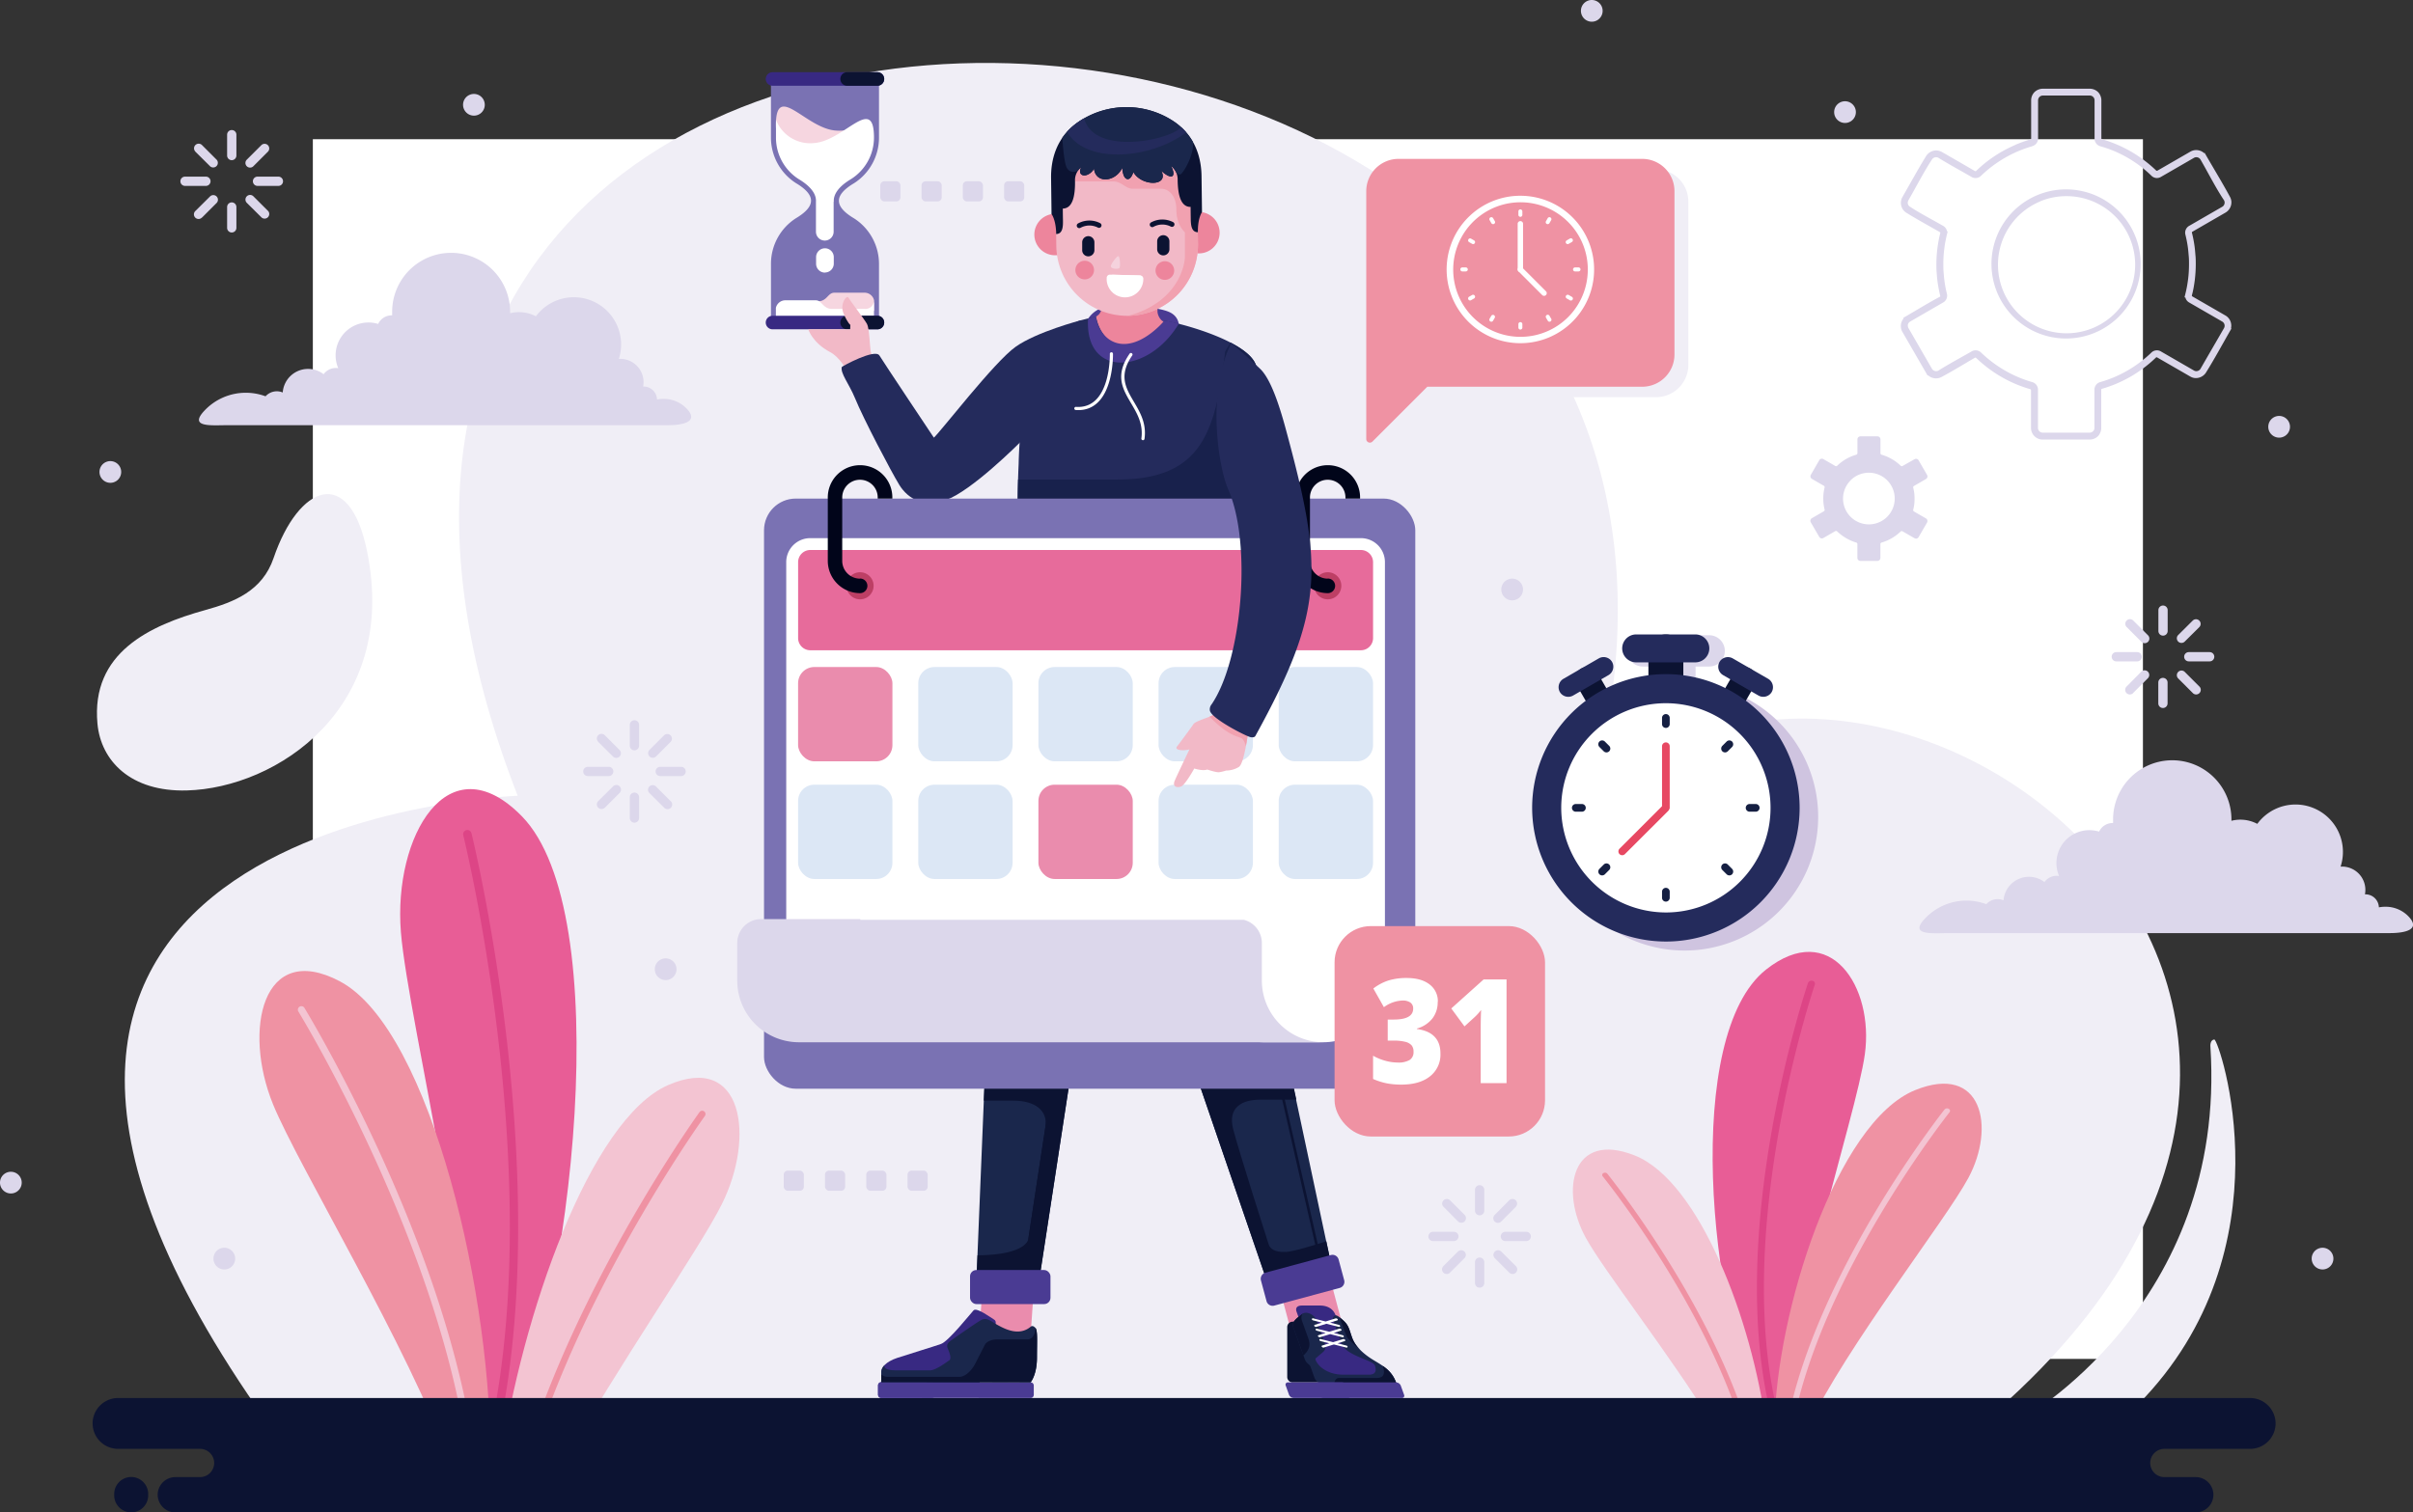 <svg xmlns="http://www.w3.org/2000/svg" viewBox="0 0 988.89 620"><rect x="0" y="0" width="988.89" height="620" fill="#333333" stroke="none"/><defs><style>.cls-1,.cls-13{fill:#fff;}.cls-2{fill:#fae5ee;}.cls-10,.cls-11,.cls-12,.cls-13,.cls-14,.cls-15,.cls-16,.cls-17,.cls-18,.cls-19,.cls-2,.cls-20,.cls-21,.cls-22,.cls-23,.cls-24,.cls-27,.cls-3,.cls-30,.cls-31,.cls-32,.cls-33,.cls-4,.cls-5,.cls-6,.cls-7,.cls-8{fill-rule:evenodd;}.cls-3{fill:#f0eef6;}.cls-4{fill:#e85d96;}.cls-5{fill:#dd4586;}.cls-34,.cls-6{fill:#ef92a3;}.cls-7{fill:#f3c4d2;}.cls-8{fill:#0c1332;}.cls-10,.cls-9{fill:#dcd7eb;}.cls-11{fill:#cfc4e0;}.cls-12{fill:#242b5c;}.cls-14{fill:#151f42;}.cls-15{fill:#e74862;}.cls-16,.cls-26{fill:#7a72b3;}.cls-17{fill:#f6d6e0;}.cls-18{fill:#382982;}.cls-19,.cls-25{fill:#4a3b93;}.cls-20{fill:#f2b9c7;}.cls-21{fill:#ed859c;}.cls-22{fill:#18214c;}.cls-23,.cls-28{fill:#ea8cad;}.cls-24{fill:#1a274c;}.cls-27{fill:#e76b9b;}.cls-29{fill:#dce7f5;}.cls-30{fill:#bd3f65;}.cls-31{fill:#01051a;}.cls-32{fill:#f1a1b0;}.cls-33{fill:#f5d2dd;}</style></defs><title>10</title><g id="BACKGROUND"><rect class="cls-1" x="128.21" y="57.07" width="750" height="500"/></g><g id="OBJECTS"><path class="cls-2" d="M419.83,514.22s-2.39.41-2.56,2.21-.22,2.34-.34,3.59,2.57,2.68,6.55,3.06,12.15.61,19.55-4.27S471.36,486,480.61,470c0,0,1.24-3.5-1-5.64a20.24,20.24,0,0,0-3.76-3.12,4.42,4.42,0,0,0-2.31-.1s1.78,1.12-.63,5-11.24,20.35-16.78,30.53-15.39,18.53-24.79,19.6-11.66.11-11.66.11A4,4,0,0,1,419.83,514.22Z" transform="translate(-60.29 -68.59)"/><path class="cls-3" d="M863.23,659.7C1093.71,477.23,824.53,279,710.77,400.58,825.46,8.45,110.35-21.49,272.45,394.82c0,0-274.43,9.21-106.73,251.06L863.23,659.7ZM210.73,294.63c13.09,64.45-37.33,97.05-73.89,98-23,.62-35.19-12.12-36.61-27.36-2.71-29.12,21.44-40.3,44.25-46.61,11.75-3.25,23.34-7.79,27.94-21.32,10.17-29.85,31-38.6,38.31-2.73ZM888,650.92s85.12-46.79,78.15-153.32c0,0-.25-2.74,1.62-2.86s31.48,85.87-31.24,149.58Z" transform="translate(-60.29 -68.59)"/><path class="cls-4" d="M274.1,403.15c-30.2-30.75-52.66,8.31-49.52,47.51,3,37.16,35,164.69,29.07,218.34h12.27C295.92,600.21,312.75,442.5,274.1,403.15Z" transform="translate(-60.29 -68.59)"/><path class="cls-5" d="M261.41,669c29.2-108.43-7.77-258.32-7.9-258.83a1.73,1.73,0,0,0-2.09-1.28,1.75,1.75,0,0,0-1.28,2.1c.13.5,37.15,150.57,7.72,258Z" transform="translate(-60.29 -68.59)"/><path class="cls-6" d="M199.61,470.9c-31.82-16.86-39.85,19.92-27.44,50.36C182.45,546.48,227.86,621.08,245,669h16.17C262.58,602.77,237.16,490.8,199.61,470.9Z" transform="translate(-60.29 -68.59)"/><path class="cls-7" d="M255.3,669C244.78,579.42,185.2,482.05,185,481.69a1.45,1.45,0,0,0-2.47,1.51c.21.35,59.4,97.09,69.92,185.8Z" transform="translate(-60.29 -68.59)"/><path class="cls-7" d="M334.09,513.42c30.84-13.47,35.73,21.37,22,48.86-9.27,18.59-42.68,66.22-65.18,106.72H265.26C274,607.72,302.21,527.34,334.09,513.42Z" transform="translate(-60.29 -68.59)"/><path class="cls-6" d="M274.43,669c21.9-74.24,72.32-144.21,72.53-144.5a1.35,1.35,0,0,1,2.2,1.58c-.2.28-50.09,69.52-71.94,142.92Z" transform="translate(-60.29 -68.59)"/><path class="cls-4" d="M784,466.1c26.4-20.92,44.3,7.07,40.55,34.57-3.56,26.07-34.24,115-30.72,152.89l-10.37-.29C760.05,604.18,750.25,492.88,784,466.1Z" transform="translate(-60.29 -68.59)"/><path class="cls-5" d="M787.31,653.38c-21.65-77,13.82-181.5,13.94-181.86a1.53,1.53,0,0,1,1.81-.85,1.21,1.21,0,0,1,1,1.5c-.12.36-35.64,105-13.76,181.29Z" transform="translate(-60.29 -68.59)"/><path class="cls-6" d="M845.13,515.49c27.38-11.11,33.14,15,21.79,36.06-9.4,17.49-49.9,68.9-65.76,102.21l-13.68-.38C788.18,606.77,812.81,528.61,845.13,515.49Z" transform="translate(-60.29 -68.59)"/><path class="cls-7" d="M792.48,653.52c11.41-62.76,64.52-129.85,64.71-130.09a1.37,1.37,0,0,1,1.7-.3.92.92,0,0,1,.36,1.41c-.19.24-53,66.9-64.34,129.05Z" transform="translate(-60.29 -68.59)"/><path class="cls-7" d="M730.22,542.26c-25.7-10.2-30.82,14.19-20,33.84,7.31,13.3,34.23,47.57,52.12,76.59l21.71.6C778.35,610,756.78,552.79,730.22,542.26Z" transform="translate(-60.29 -68.59)"/><path class="cls-6" d="M776.3,653.07C759.87,600.34,719.19,550,719,549.75a1.29,1.29,0,0,0-1.59-.26.86.86,0,0,0-.31,1.32c.16.2,40.41,50.06,56.82,102.2Z" transform="translate(-60.29 -68.59)"/><path class="cls-8" d="M108.66,641.7H982.44a10.46,10.46,0,0,1,10.43,10.42h0a10.45,10.45,0,0,1-10.43,10.42H947.28a5.81,5.81,0,0,0-5.79,5.79h0a5.81,5.81,0,0,0,5.79,5.79h12.87a7.26,7.26,0,0,1,7.23,7.24h0a7.25,7.25,0,0,1-7.23,7.23h-828a7.26,7.26,0,0,1-7.24-7.23h0a7.26,7.26,0,0,1,7.24-7.24h10.13a5.81,5.81,0,0,0,5.79-5.79h0a5.81,5.81,0,0,0-5.79-5.79H108.66a10.45,10.45,0,0,1-10.42-10.42h0a10.45,10.45,0,0,1,10.42-10.42Zm5.43,46.89a7,7,0,0,0,6.94-6.94v-.58a7,7,0,0,0-6.94-7h0a7,7,0,0,0-7,7v.58a7,7,0,0,0,7,6.94Z" transform="translate(-60.29 -68.59)"/><rect class="cls-9" x="678.84" y="260.4" width="16.04" height="28.37" rx="8.02"/><path class="cls-10" d="M733.55,329h27.19a6.44,6.44,0,0,1,6.42,6.42h0a6.43,6.43,0,0,1-6.42,6.41H733.55a6.42,6.42,0,0,1-6.41-6.41h0A6.43,6.43,0,0,1,733.55,329Z" transform="translate(-60.29 -68.59)"/><path class="cls-11" d="M750.59,458.26a54.81,54.81,0,1,0-54.8-54.81A54.91,54.91,0,0,0,750.59,458.26Z" transform="translate(-60.29 -68.59)"/><path class="cls-8" d="M777.65,342.68h0a5,5,0,0,1,1.81,6.76l-3.8,6.59a5,5,0,0,1-6.76,1.81h0a5,5,0,0,1-1.81-6.76l3.8-6.59A5,5,0,0,1,777.65,342.68Z" transform="translate(-60.29 -68.59)"/><path class="cls-12" d="M770.39,338.49l14.53,8.38a4,4,0,0,1,1.45,5.41h0a4,4,0,0,1-5.41,1.45l-14.53-8.39a4,4,0,0,1-1.45-5.41h0A4,4,0,0,1,770.39,338.49Z" transform="translate(-60.29 -68.59)"/><path class="cls-8" d="M708.24,342.68h0a5,5,0,0,0-1.81,6.76l3.8,6.59a5,5,0,0,0,6.76,1.81h0a5,5,0,0,0,1.81-6.76l-3.8-6.59A5,5,0,0,0,708.24,342.68Z" transform="translate(-60.29 -68.59)"/><path class="cls-12" d="M715.5,338.49,701,346.87a4,4,0,0,0-1.45,5.41h0a4,4,0,0,0,5.41,1.45l14.53-8.39a4,4,0,0,0,1.45-5.41h0A4,4,0,0,0,715.5,338.49Z" transform="translate(-60.29 -68.59)"/><path class="cls-8" d="M743,328.67h0a7.17,7.17,0,0,1,7.15,7.15v11A7.17,7.17,0,0,1,743,354h0a7.18,7.18,0,0,1-7.16-7.15v-11A7.18,7.18,0,0,1,743,328.67Z" transform="translate(-60.29 -68.59)"/><path class="cls-12" d="M743,454.57a54.81,54.81,0,1,0-54.81-54.81A54.91,54.91,0,0,0,743,454.57Z" transform="translate(-60.29 -68.59)"/><path class="cls-13" d="M743,442.65a42.89,42.89,0,1,0-42.89-42.89A43,43,0,0,0,743,442.65Z" transform="translate(-60.29 -68.59)"/><path class="cls-12" d="M730.82,328.67h24.25a5.74,5.74,0,0,1,5.73,5.72h0a5.75,5.75,0,0,1-5.73,5.73H730.82a5.75,5.75,0,0,1-5.73-5.73h0A5.74,5.74,0,0,1,730.82,328.67Z" transform="translate(-60.29 -68.59)"/><path class="cls-14" d="M743,361.32h0a1.58,1.58,0,0,1,1.57,1.58v2.5A1.57,1.57,0,0,1,743,367h0a1.57,1.57,0,0,1-1.58-1.57v-2.5A1.58,1.58,0,0,1,743,361.32Z" transform="translate(-60.29 -68.59)"/><path class="cls-14" d="M743,432.55h0a1.58,1.58,0,0,1,1.57,1.58v2.5a1.58,1.58,0,0,1-1.57,1.58h0a1.58,1.58,0,0,1-1.58-1.58v-2.5A1.58,1.58,0,0,1,743,432.55Z" transform="translate(-60.29 -68.59)"/><path class="cls-14" d="M770.13,372.58h0a1.59,1.59,0,0,1,0,2.23l-1.77,1.77a1.59,1.59,0,0,1-2.23,0h0a1.59,1.59,0,0,1,0-2.23l1.77-1.77A1.59,1.59,0,0,1,770.13,372.58Z" transform="translate(-60.29 -68.59)"/><path class="cls-14" d="M719.76,423h0a1.57,1.57,0,0,1,0,2.23L718,427a1.59,1.59,0,0,1-2.23,0h0a1.59,1.59,0,0,1,0-2.23l1.77-1.77A1.57,1.57,0,0,1,719.76,423Z" transform="translate(-60.29 -68.59)"/><path class="cls-14" d="M781.39,399.76h0a1.58,1.58,0,0,1-1.58,1.58h-2.5a1.58,1.58,0,0,1-1.58-1.58h0a1.57,1.57,0,0,1,1.58-1.57h2.5A1.57,1.57,0,0,1,781.39,399.76Z" transform="translate(-60.29 -68.59)"/><path class="cls-14" d="M710.16,399.76h0a1.58,1.58,0,0,1-1.58,1.58h-2.5a1.58,1.58,0,0,1-1.58-1.58h0a1.57,1.57,0,0,1,1.58-1.57h2.5A1.57,1.57,0,0,1,710.16,399.76Z" transform="translate(-60.29 -68.59)"/><path class="cls-14" d="M770.13,427h0a1.59,1.59,0,0,1-2.23,0l-1.77-1.77a1.59,1.59,0,0,1,0-2.23h0a1.57,1.57,0,0,1,2.23,0l1.77,1.77A1.59,1.59,0,0,1,770.13,427Z" transform="translate(-60.29 -68.59)"/><path class="cls-14" d="M719.76,376.58h0a1.59,1.59,0,0,1-2.23,0l-1.77-1.77a1.59,1.59,0,0,1,0-2.23h0a1.59,1.59,0,0,1,2.23,0l1.77,1.77A1.57,1.57,0,0,1,719.76,376.58Z" transform="translate(-60.29 -68.59)"/><path class="cls-15" d="M743,372.93h0a1.58,1.58,0,0,1,1.57,1.58v25a1.58,1.58,0,0,1-1.57,1.58h0a1.58,1.58,0,0,1-1.58-1.58v-25A1.58,1.58,0,0,1,743,372.93Z" transform="translate(-60.29 -68.59)"/><path class="cls-15" d="M724,418.74h0a1.59,1.59,0,0,1,0-2.23l17.67-17.67a1.59,1.59,0,0,1,2.23,0h0a1.59,1.59,0,0,1,0,2.23L726.2,418.74A1.59,1.59,0,0,1,724,418.74Z" transform="translate(-60.29 -68.59)"/><path class="cls-3" d="M739,138H639.07a13.23,13.23,0,0,0-13.19,13.19v101.7a1.47,1.47,0,0,0,2.51,1l22.49-22.48H739a13.24,13.24,0,0,0,13.2-13.2V151.15A13.23,13.23,0,0,0,739,138Z" transform="translate(-60.29 -68.59)"/><path class="cls-6" d="M733.33,133.72H633.4a13.24,13.24,0,0,0-13.19,13.2v101.7a1.48,1.48,0,0,0,2.52,1l22.48-22.49h88.12A13.23,13.23,0,0,0,746.52,214V146.92A13.24,13.24,0,0,0,733.33,133.72Z" transform="translate(-60.29 -68.59)"/><path class="cls-13" d="M683.37,148.84A30.22,30.22,0,1,1,662,157.69a30.13,30.13,0,0,1,21.38-8.85Zm19.51,10.71A27.58,27.58,0,1,0,711,179.06,27.48,27.48,0,0,0,702.88,159.55Z" transform="translate(-60.29 -68.59)"/><path class="cls-13" d="M683.37,157.48a.82.82,0,0,1-.82-.81v-1.42a.82.82,0,0,1,.82-.82.82.82,0,0,1,.81.82v1.42a.81.81,0,0,1-.81.81Zm0,46.21a.82.82,0,0,1-.82-.82v-1.42a.82.82,0,0,1,.82-.81.81.81,0,0,1,.81.81v1.42a.82.82,0,0,1-.81.82Zm10.78-43.32a.81.81,0,0,1-.29-1.11l.71-1.23a.81.81,0,1,1,1.41.81l-.71,1.24a.83.83,0,0,1-1.12.29Zm-23.1,40a.81.81,0,0,1-.3-1.11l.71-1.23a.82.82,0,0,1,1.42.81l-.71,1.23a.82.82,0,0,1-1.12.3Zm31-32.12a.81.81,0,0,1,.3-1.11l1.23-.71a.82.82,0,1,1,.82,1.41l-1.23.71a.82.82,0,0,1-1.12-.3Zm-40,23.11a.83.83,0,0,1,.29-1.12l1.24-.71a.81.81,0,1,1,.81,1.41l-1.23.71a.81.81,0,0,1-1.11-.29Zm42.9-12.32a.82.82,0,0,1,.82-.82h1.42a.82.82,0,0,1,0,1.64h-1.42a.82.82,0,0,1-.82-.82Zm-46.2,0a.82.82,0,0,1,.81-.82H661a.82.82,0,1,1,0,1.64h-1.42a.82.82,0,0,1-.81-.82Zm43.31,10.79a.83.83,0,0,1,1.12-.3l1.23.71a.82.82,0,1,1-.82,1.41l-1.23-.71a.81.81,0,0,1-.3-1.11Zm-40-23.1a.81.81,0,0,1,1.11-.3l1.23.71a.81.81,0,1,1-.81,1.41l-1.24-.71a.81.81,0,0,1-.29-1.11Zm32.11,31a.82.82,0,0,1,1.12.3l.71,1.23a.81.81,0,0,1-.3,1.11.81.81,0,0,1-1.11-.3l-.71-1.23a.81.81,0,0,1,.29-1.11Zm-23.1-40a.83.83,0,0,1,1.12.3l.71,1.23a.81.81,0,0,1-.3,1.11.83.83,0,0,1-1.12-.29l-.71-1.23A.83.83,0,0,1,671.05,157.73Z" transform="translate(-60.29 -68.59)"/><path class="cls-13" d="M683.37,180.16h0a1.1,1.1,0,0,0,1.1-1.1V160.33a1.1,1.1,0,0,0-1.1-1.1h0a1.11,1.11,0,0,0-1.11,1.1v18.73A1.11,1.11,0,0,0,683.37,180.16Z" transform="translate(-60.29 -68.59)"/><path class="cls-13" d="M682.59,178.28h0a1.1,1.1,0,0,0,0,1.56l9.71,9.71a1.09,1.09,0,0,0,1.55,0h0a1.1,1.1,0,0,0,0-1.56l-9.71-9.71A1.09,1.09,0,0,0,682.59,178.28Z" transform="translate(-60.29 -68.59)"/><path class="cls-10" d="M813.2,286.47Zm5.51-21A10.59,10.59,0,1,1,815.6,273a10.58,10.58,0,0,1,3.11-7.49ZM821,255a18.6,18.6,0,0,0-7.8,4.52.66.66,0,0,1-.78.09l-4.92-2.84,0,0a1.24,1.24,0,0,0-.9-.1,1.2,1.2,0,0,0-.74.57l0,0-3.46,6a1.22,1.22,0,0,0,.45,1.67l0,0,4.89,2.82a.64.64,0,0,1,.3.71h0a20,20,0,0,0-.41,2.23,20.15,20.15,0,0,0,0,4.57,20.57,20.57,0,0,0,.41,2.24.63.63,0,0,1-.34.73l-4.88,2.82h0a1.22,1.22,0,0,0-.45,1.67l3.49,6h0a1.22,1.22,0,0,0,1.66.45l0,0,4.89-2.82a.65.65,0,0,1,.77.09,19.13,19.13,0,0,0,3.64,2.75A18.62,18.62,0,0,0,821,291a.67.67,0,0,1,.48.63v5.68a1.19,1.19,0,0,0,.36.86,1.2,1.2,0,0,0,.85.36h7a1.21,1.21,0,0,0,.86-.36,1.23,1.23,0,0,0,.36-.86v-5.68a.64.64,0,0,1,.5-.63,19.14,19.14,0,0,0,4.15-1.77,18.88,18.88,0,0,0,3.65-2.75.65.65,0,0,1,.8-.07l4.89,2.82a1.22,1.22,0,0,0,1.67-.45l0,0,3.47-6h0a1.26,1.26,0,0,0,.11-.93,1.21,1.21,0,0,0-.56-.74l-4.92-2.84a.64.64,0,0,1-.31-.71h0a20.59,20.59,0,0,0,.42-2.24,20.15,20.15,0,0,0,0-4.57,20,20,0,0,0-.42-2.23.65.65,0,0,1,.35-.74l4.88-2.82a1.21,1.21,0,0,0,.56-.74,1.26,1.26,0,0,0-.11-.93l0,0-3.47-6h0a1.22,1.22,0,0,0-1.67-.45h0L840,259.61a.65.65,0,0,1-.79-.11,18.65,18.65,0,0,0-3.63-2.73,18.43,18.43,0,0,0-4.18-1.77.67.67,0,0,1-.47-.63v-5.68a1.23,1.23,0,0,0-.36-.86,1.21,1.21,0,0,0-.86-.36h-7a1.2,1.2,0,0,0-.85.36,1.19,1.19,0,0,0-.36.86v5.68A.65.65,0,0,1,821,255Z" transform="translate(-60.29 -68.59)"/><path class="cls-10" d="M885.4,155.16a30.57,30.57,0,1,1-6.67,10,30.58,30.58,0,0,1,6.67-10Zm11-4A28.11,28.11,0,1,0,907.1,149a27.87,27.87,0,0,0-10.66,2.1Zm-3.39-22.58a49.27,49.27,0,0,0-5.65,2,50.18,50.18,0,0,0-5.44,2.72,50.29,50.29,0,0,0-9.79,7.38,3.27,3.27,0,0,1-1.84.88,3.21,3.21,0,0,1-2-.42c-4.51-2.6-9.25-5.17-13.66-7.89a2,2,0,0,0-.66-.2,2,2,0,0,0-.76.06,1.79,1.79,0,0,0-.69.34,1.93,1.93,0,0,0-.5.56c-3.28,5-6.58,11.4-9.62,16.67a1.93,1.93,0,0,0-.24.71,1.83,1.83,0,0,0,0,.77,2.12,2.12,0,0,0,.34.69,1.84,1.84,0,0,0,.57.5c4.05,2.68,9.28,5.37,13.57,7.85a3.17,3.17,0,0,1,1.36,1.52,3,3,0,0,1,.2.67l.28.09-.31,1.27c-.25,1-.46,2-.65,3s-.33,2-.45,3-.22,2.05-.28,3.05-.09,2-.09,3.09,0,2.1.09,3.08.15,2,.28,3.06.28,2.06.45,3,.4,2,.65,3a3.23,3.23,0,0,1-1.66,3.63l-12,6.94h0l-1.42.83a2,2,0,0,0-.57.49,2.22,2.22,0,0,0-.34.69,1.89,1.89,0,0,0,0,.78,1.93,1.93,0,0,0,.24.71l8.9,15.42h0l.72,1.25a2.07,2.07,0,0,0,.5.56,1.94,1.94,0,0,0,.69.34,2,2,0,0,0,.77.06,1.93,1.93,0,0,0,.71-.24c4.31-2.71,9.16-5.29,13.61-7.86a3.24,3.24,0,0,1,3.82.46h0a51.1,51.1,0,0,0,9.79,7.38,49.91,49.91,0,0,0,11.23,4.77,3.15,3.15,0,0,1,1.68,1.15,3.19,3.19,0,0,1,.65,1.94V244a2,2,0,0,0,.14.74,2.12,2.12,0,0,0,.43.64,1.83,1.83,0,0,0,.64.42,1.78,1.78,0,0,0,.74.15h19.25a1.85,1.85,0,0,0,.74-.15,2,2,0,0,0,.63-.42,2.12,2.12,0,0,0,.43-.64,2,2,0,0,0,.14-.74V228.32a3.24,3.24,0,0,1,2.48-3.13,47.5,47.5,0,0,0,5.65-2,48.35,48.35,0,0,0,5.44-2.71,50.29,50.29,0,0,0,9.79-7.38,3.24,3.24,0,0,1,4-.37l13.44,7.76a1.81,1.81,0,0,0,.71.24,2,2,0,0,0,.77-.06,2,2,0,0,0,1.19-.9c3.19-5.57,6.43-11.11,9.63-16.67a2.38,2.38,0,0,0,.24-.71,2.08,2.08,0,0,0-.06-.78,1.94,1.94,0,0,0-.34-.69,1.62,1.62,0,0,0-.55-.49l-13.59-7.85a3.22,3.22,0,0,1-1.36-1.52,4.51,4.51,0,0,1-.17-.52l-.35-.07.35-1.44c.25-1,.47-2,.65-3s.33-2,.46-3,.22-2.05.28-3.06.09-2,.09-3.08,0-2.1-.09-3.08-.16-2-.28-3.06-.29-2.08-.46-3-.4-2-.65-3a3.22,3.22,0,0,1,.21-2.13,3.27,3.27,0,0,1,1.44-1.5l13.46-7.77a1.76,1.76,0,0,0,.56-.49,1.9,1.9,0,0,0,.34-.7,2,2,0,0,0,.06-.77,2.38,2.38,0,0,0-.24-.71c-3.29-4.89-6.58-11.41-9.63-16.67a2,2,0,0,0-1.19-.9,2,2,0,0,0-.77-.06,1.93,1.93,0,0,0-.71.24l-13.6,7.85a3.17,3.17,0,0,1-2,.41,3.25,3.25,0,0,1-1.84-.91,50,50,0,0,0-4.65-4,50.53,50.53,0,0,0-5.1-3.37,48.92,48.92,0,0,0-5.47-2.73,49.68,49.68,0,0,0-5.76-2,3.25,3.25,0,0,1-1.68-1.16,3.15,3.15,0,0,1-.65-1.94V109.7a1.94,1.94,0,0,0-.14-.73,2.12,2.12,0,0,0-.43-.64,2.08,2.08,0,0,0-.63-.43,2,2,0,0,0-.74-.14H897.48a2,2,0,0,0-.74.14,2,2,0,0,0-.64.43,2,2,0,0,0-.57,1.37v15.69a3.23,3.23,0,0,1-.69,2,3.29,3.29,0,0,1-1.79,1.14Zm-6.77-.6a56.89,56.89,0,0,0-5.74,2.87,55,55,0,0,0-5.41,3.58,53.31,53.31,0,0,0-4.93,4.22.41.41,0,0,1-.21.1.47.47,0,0,1-.24,0q-6.86-4-13.71-7.92a4.92,4.92,0,0,0-1.72-.54,4.91,4.91,0,0,0-3.48,1,4.62,4.62,0,0,0-1.23,1.4c-3.31,5.37-6.46,11.18-9.63,16.67a4.63,4.63,0,0,0-.59,1.77,4.89,4.89,0,0,0,.12,1.87,4.8,4.8,0,0,0,.83,1.68,4.73,4.73,0,0,0,1.4,1.22c4.37,2.71,9.11,5.27,13.58,7.85a.35.35,0,0,1,.16.18.39.39,0,0,1,0,.24l-.31,1.27h0c-.14.62-.27,1.24-.38,1.88-.2,1.09-.37,2.16-.5,3.21s-.22,2.11-.29,3.22-.1,2.19-.1,3.25,0,2.14.1,3.25.17,2.18.29,3.22.3,2.12.5,3.21.42,2.13.67,3.15a.43.43,0,0,1,0,.25.42.42,0,0,1-.17.18c-5,2.67-10.06,5.8-15,8.65l.18.22-.16.19a5,5,0,0,0-.82,1.68,4.88,4.88,0,0,0-.12,1.87,4.63,4.63,0,0,0,.59,1.77l10.35,17.92.19-.12.32.27a4.8,4.8,0,0,0,5.26.38c4.53-2.4,9.19-5.3,13.66-7.88a.34.34,0,0,1,.23,0,.37.37,0,0,1,.22.1,54.77,54.77,0,0,0,4.93,4.21,52,52,0,0,0,5.4,3.57,52.81,52.81,0,0,0,5.78,2.89,53.66,53.66,0,0,0,6.09,2.16.39.39,0,0,1,.2.13.43.43,0,0,1,.08.23V244a4.85,4.85,0,0,0,.36,1.83,4.93,4.93,0,0,0,1.05,1.56,4.73,4.73,0,0,0,3.38,1.4h19.25a4.8,4.8,0,0,0,1.82-.36,5,5,0,0,0,1.56-1,4.9,4.9,0,0,0,1-1.56,4.67,4.67,0,0,0,.37-1.83V228.32a.35.35,0,0,1,.07-.23.41.41,0,0,1,.22-.13l.06,0a53.37,53.37,0,0,0,6-2.14,55.86,55.86,0,0,0,5.74-2.87,55,55,0,0,0,5.41-3.58,53.31,53.31,0,0,0,4.93-4.22.32.32,0,0,1,.22-.1.37.37,0,0,1,.25.06l13.59,7.84a4.55,4.55,0,0,0,1.76.6,4.89,4.89,0,0,0,3.54-1,4.66,4.66,0,0,0,1.21-1.36c3.57-5.74,6.94-12,10.35-17.93l-.19-.1a3.73,3.73,0,0,0,.09-.46,5,5,0,0,0-.13-1.86,5,5,0,0,0-.82-1.68,4.87,4.87,0,0,0-1.4-1.23l-13.59-7.84a.4.4,0,0,1-.16-.18.42.42,0,0,1,0-.25l.35-1.43h0c.13-.56.24-1.12.35-1.7.19-1.09.36-2.16.49-3.21s.22-2.12.29-3.22.1-2.19.1-3.25,0-2.14-.1-3.25-.17-2.18-.29-3.23-.29-2.11-.49-3.21-.43-2.12-.68-3.14a.37.37,0,0,1,0-.25.33.33,0,0,1,.17-.18l13.57-7.84a4.62,4.62,0,0,0,1.4-1.23,4.85,4.85,0,0,0,1-3.53,4.84,4.84,0,0,0-.58-1.74c-3.23-6-6.94-12-10.36-18l-.2.12a2.69,2.69,0,0,0-.32-.27,4.62,4.62,0,0,0-1.68-.82,4.83,4.83,0,0,0-1.86-.13,4.7,4.7,0,0,0-1.76.59l-1,.58h0l-12.6,7.27a.42.42,0,0,1-.24,0,.39.39,0,0,1-.22-.11l0,0a52,52,0,0,0-4.92-4.19,54.5,54.5,0,0,0-5.38-3.57,52.74,52.74,0,0,0-5.78-2.88,51.78,51.78,0,0,0-6.09-2.16.41.41,0,0,1-.2-.14.33.33,0,0,1-.07-.23V109.7a4.62,4.62,0,0,0-.37-1.82,4.77,4.77,0,0,0-1-1.56,4.86,4.86,0,0,0-1.55-1,4.8,4.8,0,0,0-1.82-.36H897.48a4.85,4.85,0,0,0-1.83.36,5,5,0,0,0-1.56,1,4.81,4.81,0,0,0-1.4,3.38v15.69a.43.43,0,0,1-.08.24.42.42,0,0,1-.21.13l-.06,0A55.6,55.6,0,0,0,886.28,127.93Z" transform="translate(-60.29 -68.59)"/><path class="cls-10" d="M944.84,318.72a1.9,1.9,0,1,1,3.8,0v8.55a1.9,1.9,0,1,1-3.8,0v-8.55Zm-13,6.94a1.9,1.9,0,0,1,2.69-2.69l6,6a1.9,1.9,0,1,1-2.69,2.68l-6-6Zm-4.25,14.06a1.9,1.9,0,1,1,0-3.8h8.55a1.9,1.9,0,1,1,0,3.8Zm6.94,12.95a1.9,1.9,0,1,1-2.69-2.68l6-6.05a1.9,1.9,0,1,1,2.69,2.69l-6,6Zm14.07,4.26a1.9,1.9,0,1,1-3.8,0v-8.55a1.9,1.9,0,1,1,3.8,0v8.55Zm13-6.94a1.9,1.9,0,1,1-2.69,2.68l-6-6a1.9,1.9,0,0,1,2.68-2.69l6.05,6.05Zm4.25-14.07a1.9,1.9,0,0,1,0,3.8h-8.55a1.9,1.9,0,1,1,0-3.8ZM958.9,323a1.9,1.9,0,0,1,2.69,2.69l-6.05,6a1.9,1.9,0,0,1-2.68-2.68Z" transform="translate(-60.29 -68.59)"/><path class="cls-10" d="M153.37,123.8a1.9,1.9,0,1,1,3.8,0v8.55a1.9,1.9,0,1,1-3.8,0V123.8Zm-13,6.94a1.9,1.9,0,1,1,2.69-2.69l6,6a1.9,1.9,0,0,1-2.68,2.69l-6.05-6Zm-4.25,14.06a1.9,1.9,0,1,1,0-3.8h8.55a1.9,1.9,0,0,1,0,3.8Zm6.94,12.95a1.9,1.9,0,1,1-2.69-2.68l6.05-6a1.9,1.9,0,0,1,2.68,2.69l-6,6ZM157.17,162a1.9,1.9,0,0,1-3.8,0v-8.54a1.9,1.9,0,1,1,3.8,0V162Zm13-6.93a1.9,1.9,0,0,1-2.68,2.68l-6.05-6a1.9,1.9,0,0,1,2.69-2.69l6,6ZM174.38,141a1.9,1.9,0,0,1,0,3.8h-8.55a1.9,1.9,0,0,1,0-3.8Zm-6.94-12.95a1.9,1.9,0,0,1,2.68,2.69l-6,6a1.9,1.9,0,0,1-2.69-2.69Z" transform="translate(-60.29 -68.59)"/><path class="cls-10" d="M318.4,365.74a1.9,1.9,0,1,1,3.8,0v8.55a1.9,1.9,0,1,1-3.8,0v-8.55Zm-12.95,6.94a1.9,1.9,0,0,1,2.69-2.69l6,6a1.9,1.9,0,1,1-2.68,2.69l-6.05-6Zm-4.25,14.06a1.9,1.9,0,1,1,0-3.8h8.55a1.9,1.9,0,0,1,0,3.8Zm6.94,12.95a1.9,1.9,0,1,1-2.69-2.69l6.05-6a1.9,1.9,0,1,1,2.68,2.69l-6,6Zm14.06,4.25a1.9,1.9,0,1,1-3.8,0V395.4a1.9,1.9,0,1,1,3.8,0v8.54ZM335.15,397a1.9,1.9,0,1,1-2.68,2.69l-6.05-6a1.9,1.9,0,1,1,2.69-2.69l6,6Zm4.26-14.06a1.9,1.9,0,0,1,0,3.8h-8.55a1.9,1.9,0,0,1,0-3.8ZM332.47,370a1.9,1.9,0,0,1,2.68,2.69l-6,6a1.9,1.9,0,1,1-2.69-2.69Z" transform="translate(-60.29 -68.59)"/><path class="cls-10" d="M866.16,437.79a23.42,23.42,0,0,1,8.15,1.46,6.24,6.24,0,0,1,7.06-1.57,10.45,10.45,0,0,1,16.77-7.5,6.21,6.21,0,0,1,5-2.56,6.8,6.8,0,0,1,1,.08,13.48,13.48,0,0,1,12.4-18.79,13.8,13.8,0,0,1,4,.59,6.12,6.12,0,0,1,5.55-3.52h.18c0-.49,0-1,0-1.47a24.25,24.25,0,0,1,48.5,0c0,.19,0,.37,0,.56a14.68,14.68,0,0,1,3.66-.46,14.86,14.86,0,0,1,6.94,1.72,19.43,19.43,0,0,1,34.14,17.51h.59a9.56,9.56,0,0,1,9.56,9.56,9.94,9.94,0,0,1-.17,1.82h.2a5.51,5.51,0,0,1,5.51,5.33,13.55,13.55,0,0,1,2.56-.24,13,13,0,0,1,9,3.4c6.21,5.87-.57,7.4-7.11,7.4H859c-6.81,0-16.55,1.12-9.79-6A23.33,23.33,0,0,1,866.16,437.79Z" transform="translate(-60.29 -68.59)"/><path class="cls-10" d="M161,229.6a23.28,23.28,0,0,1,8.12,1.45,6.22,6.22,0,0,1,4.63-2.05,6.07,6.07,0,0,1,2.41.49A10.41,10.41,0,0,1,192.91,222a6.16,6.16,0,0,1,5-2.55,6.66,6.66,0,0,1,1,.08,13.46,13.46,0,0,1,16.35-18.14,6.1,6.1,0,0,1,5.53-3.52H221c0-.48,0-1,0-1.46a24.17,24.17,0,0,1,48.34,0V197a14.58,14.58,0,0,1,3.64-.45,14.81,14.81,0,0,1,6.93,1.71,19.37,19.37,0,0,1,34,17.45h.58a9.53,9.53,0,0,1,9.54,9.53,9.83,9.83,0,0,1-.17,1.81h.2a5.49,5.49,0,0,1,5.49,5.31,13.44,13.44,0,0,1,2.55-.24,13,13,0,0,1,9,3.39c6.2,5.85-.57,7.38-7.08,7.38H153.87c-6.8,0-16.5,1.11-9.76-6A23.25,23.25,0,0,1,161,229.6Z" transform="translate(-60.29 -68.59)"/><rect class="cls-9" x="321.19" y="479.89" width="8.25" height="8.25" rx="1.65"/><rect class="cls-9" x="338.1" y="479.89" width="8.25" height="8.25" rx="1.65"/><rect class="cls-9" x="355.02" y="479.89" width="8.25" height="8.25" rx="1.65"/><rect class="cls-9" x="371.93" y="479.89" width="8.25" height="8.25" rx="1.65"/><path class="cls-16" d="M398.38,201.16h0c.42,0,.83,0,1.24,0h20.9V176.75a22.19,22.19,0,0,0-10.25-18.66h0l-.69-.42c-7.31-4.61-7.32-8.93,0-13.54l.7-.42h0A22.19,22.19,0,0,0,420.52,125V100.65h-20.9c-.41,0-.82,0-1.24,0h0c-.41,0-.83,0-1.24,0h-20.9V125a22.19,22.19,0,0,0,10.25,18.66h0l.69.42c7.31,4.61,7.31,8.93,0,13.54l-.68.42h0a22.19,22.19,0,0,0-10.25,18.66v24.38h20.9C397.55,201.15,398,201.16,398.38,201.16Z" transform="translate(-60.29 -68.59)"/><path class="cls-17" d="M389.34,192.12h6.08c3.91,0,4.07-3.54,6.81-3.54H414.5a4,4,0,0,1,4,3.11V196H399.51c-.38,0-.75,0-1.13,0s-.75,0-1.12,0h-7.92Z" transform="translate(-60.29 -68.59)"/><path class="cls-17" d="M381.27,130.36a20,20,0,0,1-3-10.47c0-17.89,12.11,1.24,24.44,2.21a16.93,16.93,0,0,0,6.33-.62,14,14,0,0,1,.78,2.5c0,1.07-10.51,9-12.34,9.43s-11.15,1-15-2C382.1,131.07,381.69,130.72,381.27,130.36Z" transform="translate(-60.29 -68.59)"/><path class="cls-13" d="M402,151.3c-.21-3,1.93-6.08,6.45-8.92l0,0h0l.63-.39h0A20.12,20.12,0,0,0,418.46,125c0-17.88-12.11,1.25-24.43,2.22a15,15,0,0,1-15.73-9.55V125A20.12,20.12,0,0,0,387.59,142h0l.65.4h0l0,0c4.51,2.84,6.66,5.89,6.44,8.92h0v12.26a3.64,3.64,0,0,0,3.63,3.63h0a3.63,3.63,0,0,0,3.62-3.63V151.3Zm-3.63,29h0a3.63,3.63,0,0,0,3.62-3.62V174a3.63,3.63,0,0,0-3.62-3.63h0a3.64,3.64,0,0,0-3.63,3.63v2.72A3.63,3.63,0,0,0,398.39,180.35Z" transform="translate(-60.29 -68.59)"/><path class="cls-13" d="M418.46,199.07v-7.38a3.5,3.5,0,0,1-3.76,3.54H401.35c-3.92,0-4.08-3.54-6.81-3.54H382.26a4,4,0,0,0-4,3.11v4.27h19c.37,0,.75,0,1.12,0s.75,0,1.13,0h18.95Z" transform="translate(-60.29 -68.59)"/><path class="cls-18" d="M376.89,98.19h43a2.78,2.78,0,0,1,2.77,2.77h0a2.78,2.78,0,0,1-2.77,2.78h-43a2.79,2.79,0,0,1-2.78-2.78h0A2.78,2.78,0,0,1,376.89,98.19Z" transform="translate(-60.29 -68.59)"/><path class="cls-18" d="M376.89,203.59h43a2.78,2.78,0,0,0,2.77-2.77h0a2.78,2.78,0,0,0-2.77-2.78h-43a2.79,2.79,0,0,0-2.78,2.78h0A2.78,2.78,0,0,0,376.89,203.59Z" transform="translate(-60.29 -68.59)"/><path class="cls-8" d="M407.45,98.19h12.43a2.78,2.78,0,0,1,2.77,2.77h0a2.78,2.78,0,0,1-2.77,2.78H407.45a2.78,2.78,0,0,1-2.77-2.78h0A2.78,2.78,0,0,1,407.45,98.19Z" transform="translate(-60.29 -68.59)"/><path class="cls-8" d="M407.45,203.59h12.43a2.78,2.78,0,0,0,2.77-2.77h0a2.78,2.78,0,0,0-2.77-2.78H407.45a2.78,2.78,0,0,0-2.77,2.78h0A2.78,2.78,0,0,0,407.45,203.59Z" transform="translate(-60.29 -68.59)"/><path class="cls-19" d="M506.28,199.17a11.08,11.08,0,0,1,7.17-4.76c4.67-.69,22-.55,27,2.61s2.26,9.34,2.26,9.34Z" transform="translate(-60.29 -68.59)"/><path class="cls-20" d="M421.44,222.32s-4-7.65-4.33-9.71-.58-9.48-1.49-11.19-7-9.65-7.65-10.84-3.71,2.56-1.94,6.62,2.74,4.56,2.74,4.56l-.06,1.83H391.53s1.71,5.54,9,9.36,12.27,19.64,12.27,19.64l10.51-6.33Z" transform="translate(-60.29 -68.59)"/><path class="cls-12" d="M503.13,199.92s-17.83,4.64-26.58,10.8S445.42,246,443,248c0,0-21.06-31.56-22.3-33.66-1.78-3-15.37,4.46-15.43,4.7-.66,2.55,3,6.93,5.38,12.69,3.42,8.42,14.81,30.12,18.19,35.64s11.14,11.24,23.34,4.19,29.33-24.8,29.33-24.8Z" transform="translate(-60.29 -68.59)"/><path class="cls-21" d="M535,169.18l-.35,8v19c0,1.86,1.57,4.79,4.36,4.83,7,8.88-.74,17.72-6,18.53s-30.47-5.27-32.16-6.72c-1.18-1,6.38-10.17,5.69-13.11.54-.15-.08,0,.47-.17a8.71,8.71,0,0,0,3.67-2.11c2.75-3,2.63-16.39-.13-19.89S535,169.18,535,169.18Z" transform="translate(-60.29 -68.59)"/><path class="cls-12" d="M503.13,199.92c1.67-.42,4.95-1.32,6.34-1.47,1.95,10.19,12.52,20.39,28.1,1.6,8.86,1.52,36.06,9.24,37.66,19.24,0,32.45-11.82,54.21-11.82,93.52,0,18,6.66,46.19,6.48,71.05-15.4-1.87-83.17-14.19-94.4-.54-.85-.78-2.24-4.15-1.06-9.28,6.78-29.61,3.45-67.66,3.19-100.82l-.25.79c0-5.36.16-10.39.37-15.09a180.52,180.52,0,0,1,1.79-21.78c2.32-19.23,5.69-28.83,5.69-28.83h0a161.62,161.62,0,0,1,15-7.2v0a30.22,30.22,0,0,1,2.91-1.23Z" transform="translate(-60.29 -68.59)"/><path class="cls-22" d="M564.65,209.06a26.43,26.43,0,0,0-2.29,3.71c-3.93,33.46-9.84,52.4-44.28,52.4H477.52c-.08,2.85-.14,5.78-.15,8.84l.25-.79c.05,6.2.2,12.57.38,19,31,10.38,61.62,19.73,85.44,22.16,0-.53,0-1.08,0-1.59,0-39.31,11.82-61.07,11.82-93.52C574.62,215.47,570.28,212,564.65,209.06Z" transform="translate(-60.29 -68.59)"/><path class="cls-19" d="M506.25,199.18a25.81,25.81,0,0,1,3.22-.73c1.35,9.76,12.41,18.5,28.1,1.6a34.12,34.12,0,0,1,5.79,1.27C531,222,505,223.65,506.18,199.55,506.18,199.52,506.21,199.37,506.25,199.18Z" transform="translate(-60.29 -68.59)"/><path class="cls-13" d="M523.2,213.62a.65.65,0,1,1,1.07.73c-5.65,8.2-2.58,13.38.69,18.92,2.57,4.35,5.27,8.92,4.36,15.29a.65.65,0,0,1-1.28-.18c.84-5.92-1.74-10.29-4.2-14.45C520.35,228,517.09,222.5,523.2,213.62Z" transform="translate(-60.29 -68.59)"/><path class="cls-13" d="M515.12,213.65a.64.64,0,0,1,.64-.65.63.63,0,0,1,.65.63c0,.07.57,24.13-15.25,23.05a.65.65,0,0,1-.6-.69.64.64,0,0,1,.69-.6C515.65,236.37,515.12,213.71,515.12,213.65Z" transform="translate(-60.29 -68.59)"/><path class="cls-23" d="M467.7,583.88l13.22.93a3.88,3.88,0,0,1,3.61,4.14l-1.8,25.8a3.9,3.9,0,0,1-4.15,3.6l-13.23-.92a3.9,3.9,0,0,1-3.6-4.15l1.8-25.79A3.9,3.9,0,0,1,467.7,583.88Z" transform="translate(-60.29 -68.59)"/><polygon class="cls-24" points="407.38 349.12 400.19 524.13 425.95 524.13 453.38 345.19 407.38 349.12"/><path class="cls-8" d="M464.76,488.67l-1.28,31.13h12.16c9,0,14.07,4.19,13.08,10.66s-7,46-7,46-.37,6.55-20.83,6.75l-.39,9.55h25.77l15.06-98.3C488.46,492.3,475.09,490.23,464.76,488.67Z" transform="translate(-60.29 -68.59)"/><path class="cls-8" d="M479.22,592.73h1.06L493.21,508a.53.53,0,0,0-.45-.6.52.52,0,0,0-.59.44Z" transform="translate(-60.29 -68.59)"/><polygon class="cls-24" points="460.76 354.78 520.66 529.51 545.5 518.23 510.07 351.58 460.76 354.78"/><path class="cls-8" d="M536.94,469.71,581,598.1l24.84-11.28-2-9.38c-5.46,1.77-13.53,4.22-16.59,4.38-4.82.25-6.55-1.6-7-3s-12.23-38.18-14.58-47.32,3.83-12.11,11.12-12.11h14.76l-8.85-41.64C568.56,473.35,549.41,469.81,536.94,469.71Z" transform="translate(-60.29 -68.59)"/><path class="cls-8" d="M601.55,588.75l1-.44-18.64-81.72a.52.52,0,0,0-.62-.4.53.53,0,0,0-.4.63Z" transform="translate(-60.29 -68.59)"/><rect class="cls-25" x="397.54" y="520.64" width="32.96" height="13.96" rx="2.58"/><path class="cls-18" d="M461.18,637.35s-38.25,1-39.73-2.15c0,0,0-2.54,0-4.23s1.75-4.12,6.5-5.7,14.91-4.63,18-5.74,12.05-12.4,13.32-13.77,7.19,3.07,8.45,3.81.42,2.54-.21,4.65S461.18,637.35,461.18,637.35Z" transform="translate(-60.29 -68.59)"/><path class="cls-19" d="M421.45,641.64l61.18.07a1.32,1.32,0,0,0,1.32-1.32v-3.81a1.33,1.33,0,0,0-1.32-1.32l-61.19-.06a1.33,1.33,0,0,0-1.32,1.32v3.81A1.32,1.32,0,0,0,421.45,641.64Z" transform="translate(-60.29 -68.59)"/><path class="cls-19" d="M421.45,641.65l20.79,0a1.33,1.33,0,0,0,1.32-1.32v-3.81a1.33,1.33,0,0,0-1.32-1.32l-20.79,0a1.33,1.33,0,0,0-1.32,1.32v3.81A1.33,1.33,0,0,0,421.45,641.65Z" transform="translate(-60.29 -68.59)"/><path class="cls-24" d="M448.52,620.91c.21.74,2.11,4.44.79,5.34s-5.55,4.11-7.93,4.11l-13.69,0c-6.28,0-4.83-2.19-4.83-2.19a4.18,4.18,0,0,0-1.4,2.82c0,1.69,0,4.23,0,4.23l61.19.06s2.59-3,2.6-10.09.35-11.14-.68-12.28-1.74-.56-1.74-.56c-4.76,4.12-10.52,1.15-13.53-.49-.32-.17-.62-.35-.91-.52-2.44-1.46-3.94-2.77-6.11-1.55-2.43,1.38-11,7.44-12.37,8.39S448.31,620.17,448.52,620.91Z" transform="translate(-60.29 -68.59)"/><path class="cls-8" d="M421.46,632v3.18l61.19.06s2.59-3,2.6-10.09.35-11.14-.68-12.28c.14,2.27-1.07,4.81-3.18,4.8H469.19c-4.48,0-5.38,2.39-5.38,2.39s-2.27,4.47-3.9,7.63-4.34,5.32-6.33,5.32l-29.42,0A3.55,3.55,0,0,1,421.46,632Z" transform="translate(-60.29 -68.59)"/><path class="cls-23" d="M599.58,586l-12.81,3.42a3.9,3.9,0,0,0-2.75,4.75l6.65,25a3.9,3.9,0,0,0,4.76,2.75l12.81-3.41a3.9,3.9,0,0,0,2.76-4.75l-6.66-25A3.9,3.9,0,0,0,599.58,586Z" transform="translate(-60.29 -68.59)"/><path class="cls-8" d="M602,635.3H590.14a2.23,2.23,0,0,1-2.32-2.11V612.51a2.23,2.23,0,0,1,2.32-2.11H602a2.23,2.23,0,0,1,2.32,2.11v20.68A2.23,2.23,0,0,1,602,635.3Z" transform="translate(-60.29 -68.59)"/><path class="cls-18" d="M593,610.11l-1.33-3.72c-.2-.55-.82-2.6,2.23-2.6h7.4c2,0,5.14.64,6.37,4.07l4.18,11.65c.75,2.1,11.52,7.28,13.12,8.86a6,6,0,0,1,2,3.72c-.09.36-21.52,2.56-24.5,1.31s-6.28-13.15-6.28-13.15Z" transform="translate(-60.29 -68.59)"/><path class="cls-24" d="M602.64,636l-2.17-.73a4.32,4.32,0,0,1-1.53-2c-.48-1.33-1.19-3.32-1.57-4.39s-1.69-1.24-2.37-3.13-3.83-10.66-4.7-13.08,1.87-3.89,3.51-5.33,5.1-.1,6.11,2.73,2.16,6,3,8.38.76,3.42-.63,4.58-2.36,2.06-2.79,2.37.38,1.82,1.46,3,4.3,3.73,9.75,3.73h10.59c2.72,0,3.23-1.57,2.43-3.8s-11.84-3.91-13.66-9-3.06-8.52-3.47-9.66.45-1.51.81-1.78,1.22,0,3.44,2.05,2.33,3.58,3.59,7.1,4.69,6.65,8.66,9.06,7.57,4.34,9.3,9.16S606.38,640.91,602.64,636Z" transform="translate(-60.29 -68.59)"/><path class="cls-8" d="M594.46,624.26l-4.16-11.58c-.87-2.43,1.87-3.89,3.51-5.33a2.09,2.09,0,0,1,.39-.27s-1.05,1-.3,3.08,1.57,4.34,2.47,6.85,1,4.57-1.91,7.25Zm14.83-15.61a20,20,0,0,1,1.58,1.33c2.22,2,2.33,3.58,3.59,7.1a13.94,13.94,0,0,0,3.42,5h0s-4.68-3.92-5.56-5.36a78.85,78.85,0,0,1-3-8.12Zm17.65,19.88a13.5,13.5,0,0,1,5.48,6.77c1.52,4.25-19.78,5.37-27.48,2.25l6,1-3.87-2.69s.15-2.37,2-2.37h15.36C626.52,633.46,628.41,632.64,626.94,628.53Z" transform="translate(-60.29 -68.59)"/><path class="cls-19" d="M602.77,641.69h31.94a.93.93,0,0,0,1-1.3l-1.36-3.78a2.15,2.15,0,0,0-1.9-1.31H600.47a.93.93,0,0,0-1,1.31l1.35,3.78A2.16,2.16,0,0,0,602.77,641.69Z" transform="translate(-60.29 -68.59)"/><path class="cls-19" d="M590.47,641.69h22.1a.93.93,0,0,0,1-1.3l-1.35-3.78a2.17,2.17,0,0,0-1.91-1.31h-22.1a.93.93,0,0,0-1,1.31l1.35,3.78A2.16,2.16,0,0,0,590.47,641.69Z" transform="translate(-60.29 -68.59)"/><path class="cls-13" d="M608.3,609.88c.27-.08.33-.33.14-.56a.85.85,0,0,0-.82-.26l-4.07,1.27-5-1.27c-.32-.08-.6,0-.63.26s.22.48.54.56l3.58.91-2.93.91c-.26.08-.32.33-.14.56a.84.84,0,0,0,.82.26l4.08-1.26,5,1.26c.33.08.61,0,.64-.26s-.22-.48-.54-.56l-3.58-.91,2.92-.91Zm-6.69,7.67c-.33-.09-.61,0-.63.26s.21.47.54.56l3.57.9-2.92.91c-.27.08-.33.33-.14.56a.83.83,0,0,0,.82.26l4.08-1.26,5,1.26c.32.08.6,0,.63-.26s-.22-.48-.54-.56l-3.58-.91,2.93-.9a.32.32,0,0,0,.14-.56.82.82,0,0,0-.82-.26l-4.08,1.26-5-1.26Zm-1.53-4.25c-.32-.08-.6,0-.63.27s.22.47.54.55l3.58.91-2.92.91c-.27.08-.33.33-.14.56a.82.82,0,0,0,.82.26l4.07-1.26,5,1.26c.32.08.6,0,.63-.26s-.22-.48-.54-.56L606.9,615l2.93-.91a.31.31,0,0,0,.13-.55.82.82,0,0,0-.81-.27l-4.08,1.27Z" transform="translate(-60.29 -68.59)"/><path class="cls-19" d="M578.87,590.33l26.84-7.24a2.58,2.58,0,0,1,3.16,1.81l2.29,8.5a2.59,2.59,0,0,1-1.81,3.16l-26.85,7.25a2.59,2.59,0,0,1-3.16-1.82l-2.29-8.49A2.6,2.6,0,0,1,578.87,590.33Z" transform="translate(-60.29 -68.59)"/><rect class="cls-26" x="313.11" y="204.39" width="266.9" height="241.92" rx="12.99"/><path class="cls-13" d="M392.3,289.2H618.06a9.83,9.83,0,0,1,9.8,9.8V470.64a25.3,25.3,0,0,1-25.22,25.22H578.15c-13.87,0-28-11.63-25.22-25.22l2.36-11.51h-163a9.82,9.82,0,0,1-9.79-9.79V299A9.83,9.83,0,0,1,392.3,289.2Z" transform="translate(-60.29 -68.59)"/><path class="cls-27" d="M392.3,294.06a5,5,0,0,0-4.93,4.94v31.22a5,5,0,0,0,4.93,4.94H618.06a5,5,0,0,0,4.94-4.94V299a5,5,0,0,0-4.94-4.94Z" transform="translate(-60.29 -68.59)"/><path class="cls-10" d="M412.87,445.36v.31H570.06a9.83,9.83,0,0,1,7.36,9.48v15.49a25.3,25.3,0,0,0,25.22,25.22h-215a25.3,25.3,0,0,1-25.22-25.22V455.15a9.82,9.82,0,0,1,9.79-9.79Z" transform="translate(-60.29 -68.59)"/><rect class="cls-28" x="327.07" y="273.44" width="38.66" height="38.66" rx="6.65"/><rect class="cls-29" x="376.32" y="273.44" width="38.66" height="38.66" rx="6.65"/><rect class="cls-29" x="425.56" y="273.44" width="38.66" height="38.66" rx="6.65"/><rect class="cls-29" x="474.8" y="273.44" width="38.66" height="38.66" rx="6.65"/><rect class="cls-29" x="524.04" y="273.44" width="38.66" height="38.66" rx="6.65"/><rect class="cls-29" x="327.07" y="321.68" width="38.66" height="38.66" rx="6.65"/><rect class="cls-29" x="376.32" y="321.68" width="38.66" height="38.66" rx="6.65"/><path class="cls-30" d="M604.45,303.18a5.55,5.55,0,1,1-5.56,5.55A5.55,5.55,0,0,1,604.45,303.18Z" transform="translate(-60.29 -68.59)"/><path class="cls-31" d="M604.45,305.75a3,3,0,0,1,0,6,13.25,13.25,0,0,1-13.23-13.23v-26a13.23,13.23,0,0,1,26.46,0V273h-6v-.47a7.27,7.27,0,0,0-14.54,0v26a7.31,7.31,0,0,0,7.27,7.27Z" transform="translate(-60.29 -68.59)"/><rect class="cls-28" x="425.56" y="321.68" width="38.66" height="38.66" rx="6.65"/><rect class="cls-29" x="474.8" y="321.68" width="38.66" height="38.66" rx="6.65"/><rect class="cls-29" x="524.04" y="321.68" width="38.66" height="38.66" rx="6.65"/><path class="cls-30" d="M412.76,303.18a5.55,5.55,0,1,1-5.55,5.55A5.55,5.55,0,0,1,412.76,303.18Z" transform="translate(-60.29 -68.59)"/><path class="cls-31" d="M412.76,305.75a3,3,0,1,1,0,6,13.25,13.25,0,0,1-13.23-13.23v-26a13.23,13.23,0,0,1,26.46,0V273h-6v-.47a7.27,7.27,0,0,0-14.54,0v26a7.29,7.29,0,0,0,7.27,7.27Z" transform="translate(-60.29 -68.59)"/><path class="cls-21" d="M491.44,156.34c-.21,0-.42.07-.62.12h0a8.49,8.49,0,1,0,7.1,1.61c.25,2.5-.11,5.61-3.3,6l0-4.89A2.92,2.92,0,0,0,491.44,156.34Z" transform="translate(-60.29 -68.59)"/><path class="cls-21" d="M552.64,155.55l.62.1h0a8.49,8.49,0,1,1-7.06,1.8c-.18,2.5.26,5.6,3.46,5.87l-.16-4.89A2.92,2.92,0,0,1,552.64,155.55Z" transform="translate(-60.29 -68.59)"/><path class="cls-20" d="M521.5,113.59h0A29.12,29.12,0,0,0,492.84,143l.34,26.4a29.12,29.12,0,0,0,29.41,28.66h0a29.11,29.11,0,0,0,28.65-29.41l-.34-26.4A29.13,29.13,0,0,0,521.5,113.59Z" transform="translate(-60.29 -68.59)"/><path class="cls-32" d="M522.59,198.06a29.11,29.11,0,0,0,28.65-29.41l-.34-26.4A29.07,29.07,0,0,0,537,117.88c-15,.42-28,1-29.18,1-2.6,0-13.22,19.33-13.22,19.33l4.14,4.76h17.85c3.33,0,4.94,3,8,3h11.67c2.47,0,6.12,2.23,6.12,8.59s3.52,9.27,3.52,9.27v9.82C545.87,177.79,542.69,192.67,522.59,198.06Z" transform="translate(-60.29 -68.59)"/><path class="cls-13" d="M513.84,182.45a7.51,7.51,0,1,0,15,.39h0a1.3,1.3,0,0,0-1.26-1.33l-12.4-.33a1.31,1.31,0,0,0-1.34,1.27Z" transform="translate(-60.29 -68.59)"/><path class="cls-13" d="M516.49,188.37a7.51,7.51,0,0,0,4.66,1.79,7.68,7.68,0,0,0,4-1,5,5,0,0,0-8.67-.76Z" transform="translate(-60.29 -68.59)"/><path class="cls-13" d="M527.75,181.53l-11.65-.31a2.64,2.64,0,0,0,1.2,2.91c1.05.37,9.49.37,10.1-.27A4.38,4.38,0,0,0,527.75,181.53Z" transform="translate(-60.29 -68.59)"/><path class="cls-21" d="M537.7,175.68a3.82,3.82,0,1,0,3.79,3.84A3.83,3.83,0,0,0,537.7,175.68Z" transform="translate(-60.29 -68.59)"/><path class="cls-21" d="M504.85,175.48a3.82,3.82,0,1,0,3.79,3.84A3.82,3.82,0,0,0,504.85,175.48Z" transform="translate(-60.29 -68.59)"/><path class="cls-8" d="M503.07,162a1,1,0,1,1-.95-1.83,9.65,9.65,0,0,1,9.07-.08,1,1,0,0,1-1,1.78A7.55,7.55,0,0,0,503.07,162Z" transform="translate(-60.29 -68.59)"/><path class="cls-8" d="M540.14,161.49a7.57,7.57,0,0,0-7.09.06,1,1,0,1,1-1.08-1.76,9.63,9.63,0,0,1,9.06-.15,1,1,0,1,1-.89,1.85Z" transform="translate(-60.29 -68.59)"/><path class="cls-8" d="M537,165h0a2.53,2.53,0,0,1,2.54,2.48l0,3.27a2.52,2.52,0,0,1-2.48,2.54h0a2.52,2.52,0,0,1-2.54-2.48l0-3.27A2.52,2.52,0,0,1,537,165Z" transform="translate(-60.29 -68.59)"/><path class="cls-8" d="M506.27,165.4h0a2.52,2.52,0,0,0-2.48,2.54l0,3.27a2.5,2.5,0,0,0,2.54,2.47h0a2.51,2.51,0,0,0,2.47-2.54l0-3.26A2.52,2.52,0,0,0,506.27,165.4Z" transform="translate(-60.29 -68.59)"/><path class="cls-8" d="M503.36,137.17a6.82,6.82,0,0,0-2.51,5.66c.08,6.24-1,11.2-5,11.26,0,0,0,2.15.06,4.89s-.19,5.51-2.78,5.55c-.07-5.89-1.9-8.18-1.9-8.18s-.1-7.88-.19-14.77,1.73-16.17,10.69-22.64a35,35,0,0,1,39.7-.51c9.12,6.23,11.18,15.46,11.27,22.35s.19,14.77.19,14.77-1.76,2.34-1.69,8.23c-2.58,0-2.88-2.74-2.92-5.47s-.06-4.9-.06-4.9c-4,.05-5.24-4.88-5.31-11.13a6.86,6.86,0,0,0-2.73-5.65c2,3.64,1.07,6.48-4,2,3.36,6.39-8,6.52-11.44.5,0,0-.93,3.38-2.66,2.82s-1.88-4.56-1.88-4.56c-2.77,5.89-10.92,6.58-11.57.35C506.48,141.57,501.45,141.4,503.36,137.17Z" transform="translate(-60.29 -68.59)"/><path class="cls-24" d="M503.36,137.17a6.67,6.67,0,0,0-.93.91h0a3,3,0,0,1-4.93-.72c-1-1.63-1.58-8.33-1.86-12.29a25.49,25.49,0,0,1,6.07-6.13,35,35,0,0,1,39.7-.51,24.81,24.81,0,0,1,7.77,8.37c.59,5.41-4.14,13-5.1,13.27s-1.87-.95-1.87-.95h0a6.7,6.7,0,0,0-2-2.49c2,3.64,1.07,6.48-4,2,3.36,6.39-8,6.52-11.44.5,0,0-.93,3.38-2.66,2.82s-1.88-4.56-1.88-4.56c-2.77,5.89-10.92,6.58-11.57.35C506.48,141.57,501.45,141.4,503.36,137.17Z" transform="translate(-60.29 -68.59)"/><path class="cls-12" d="M497.59,122.62a26.07,26.07,0,0,1,4.12-3.68,33.22,33.22,0,0,1,2.9-1.87c3.78,15.1,34,9.44,39.78,3.71a26.26,26.26,0,0,1,2,2.08C532.35,133.62,505.49,136.29,497.59,122.62Z" transform="translate(-60.29 -68.59)"/><path class="cls-20" d="M562.43,356.25c-4,2.65-.24,1.91-3.71,4.76-1.7,1.4-8.43,3.05-9.32,4.41s-5.6,7.72-6.78,9.23,2.77,1.86,5.13,1.13c0,0-4.87,10.18-6,12.75s.85,3.14,2.57,2.48,5.4-7.37,5.4-7.37,3.46,1.12,5.33.42c0,0,3.65,1.23,4.85,1.1a16,16,0,0,0,2.85-.69A10.13,10.13,0,0,0,568,383c2.32-1.54,3.69-14.3,4.09-15.38s-.57-4.36-.57-4.36Z" transform="translate(-60.29 -68.59)"/><path class="cls-32" d="M560.52,357.9c-.51.88.64,1.1-1.8,3.11a11.56,11.56,0,0,1-2.75,1.37c6.8,6.92,10.35,7.86,12.78,8.67.91.3,1.61,1.6,2.13,3.4.61-3.27,1-6.31,1.19-6.82.39-1.08-.57-4.36-.57-4.36L565,358.2A30,30,0,0,0,560.52,357.9Z" transform="translate(-60.29 -68.59)"/><path class="cls-12" d="M564.91,209.19s8.38,7.3,11.85,10.64,6.85,11.31,10.39,24.38c15.42,56.84,16.19,74.18-12.34,126,0,0-.26.9-2,.58S557,363.31,556.15,360a3.21,3.21,0,0,1,.7-2.7c12.49-18.36,16.62-66,6.72-88.23C560,261,554.37,230.24,564.91,209.19Z" transform="translate(-60.29 -68.59)"/><path class="cls-33" d="M517.33,174.66c-.74.94-2,2.61-1.79,3.22.25.87,2.22,1.11,3.27.74.66-.23.54-2.11.36-3.5C518.94,173.31,518.56,173.12,517.33,174.66Z" transform="translate(-60.29 -68.59)"/><rect class="cls-9" x="360.76" y="74.31" width="8.25" height="8.25" rx="1.65"/><rect class="cls-9" x="377.67" y="74.31" width="8.25" height="8.25" rx="1.65"/><rect class="cls-9" x="394.58" y="74.31" width="8.25" height="8.25" rx="1.65"/><rect class="cls-9" x="411.5" y="74.31" width="8.25" height="8.25" rx="1.65"/><path class="cls-10" d="M664.77,556.35a1.9,1.9,0,0,1,3.8,0v8.55a1.9,1.9,0,0,1-3.8,0v-8.55Zm-12.95,6.94a1.9,1.9,0,0,1,2.69-2.68l6,6a1.9,1.9,0,0,1-2.69,2.69l-6-6.05Zm-4.25,14.07a1.9,1.9,0,0,1,0-3.8h8.54a1.9,1.9,0,0,1,0,3.8Zm6.94,12.95a1.9,1.9,0,0,1-2.69-2.69l6-6a1.9,1.9,0,0,1,2.69,2.68l-6,6Zm14.06,4.25a1.9,1.9,0,0,1-3.8,0V586a1.9,1.9,0,0,1,3.8,0v8.55Zm12.95-6.94a1.9,1.9,0,0,1-2.69,2.69l-6-6a1.9,1.9,0,0,1,2.69-2.68l6,6Zm4.25-14.06a1.9,1.9,0,0,1,0,3.8h-8.55a1.9,1.9,0,1,1,0-3.8Zm-6.94-12.95a1.9,1.9,0,0,1,2.69,2.68l-6,6.05a1.9,1.9,0,0,1-2.69-2.69Z" transform="translate(-60.29 -68.59)"/><rect class="cls-34" x="546.93" y="379.65" width="86.25" height="86.25" rx="14.84"/><path class="cls-13" d="M649.48,479.35a10.78,10.78,0,0,1-2.19,6.78,12.31,12.31,0,0,1-6.34,4.11v.18q9.67,1.32,9.66,10.06a11.28,11.28,0,0,1-4.26,9.33q-4.27,3.42-11.84,3.41a31.47,31.47,0,0,1-5.77-.5,27.61,27.61,0,0,1-5.74-1.81v-9.53a21.79,21.79,0,0,0,5.16,2.1,19.19,19.19,0,0,0,4.85.69,9.2,9.2,0,0,0,5-1.06,3.76,3.76,0,0,0,1.57-3.34,4,4,0,0,0-.82-2.69,5.2,5.2,0,0,0-2.64-1.42,19.18,19.18,0,0,0-4.75-.48H629v-8.63h2.43q8,0,8-4.49a2.87,2.87,0,0,0-1.17-2.5,5.51,5.51,0,0,0-3.17-.81,13.59,13.59,0,0,0-7.65,2.73l-4.33-7.66a20.45,20.45,0,0,1,6.27-3.31,25,25,0,0,1,7.36-1q6,0,9.39,2.62a8.58,8.58,0,0,1,3.41,7.21Zm28.22,33.27H667.11v-22.5c0-2.74.06-5.24.16-7.5a23.1,23.1,0,0,1-2.43,2.73l-4.38,4L655.05,482l13.25-11.89h9.4Z" transform="translate(-60.29 -68.59)"/><path class="cls-10" d="M105.51,266.52a4.45,4.45,0,1,0-4.45-4.45A4.46,4.46,0,0,0,105.51,266.52Z" transform="translate(-60.29 -68.59)"/><path class="cls-10" d="M254.51,116a4.45,4.45,0,1,0-4.45-4.45A4.46,4.46,0,0,0,254.51,116Z" transform="translate(-60.29 -68.59)"/><path class="cls-10" d="M712.63,77.49A4.45,4.45,0,1,0,708.18,73,4.46,4.46,0,0,0,712.63,77.49Z" transform="translate(-60.29 -68.59)"/><path class="cls-10" d="M994.32,248a4.45,4.45,0,1,0-4.45-4.45A4.46,4.46,0,0,0,994.32,248Z" transform="translate(-60.29 -68.59)"/><path class="cls-10" d="M1012.11,589a4.45,4.45,0,1,0-4.45-4.45A4.46,4.46,0,0,0,1012.11,589Z" transform="translate(-60.29 -68.59)"/><path class="cls-10" d="M680,314.7a4.45,4.45,0,1,0-4.45-4.45A4.46,4.46,0,0,0,680,314.7Z" transform="translate(-60.29 -68.59)"/><path class="cls-10" d="M333.09,470.37a4.45,4.45,0,1,0-4.45-4.44A4.46,4.46,0,0,0,333.09,470.37Z" transform="translate(-60.29 -68.59)"/><path class="cls-10" d="M152.21,589a4.45,4.45,0,1,0-4.44-4.45A4.46,4.46,0,0,0,152.21,589Z" transform="translate(-60.29 -68.59)"/><path class="cls-10" d="M64.74,557.85a4.45,4.45,0,1,0-4.45-4.45A4.46,4.46,0,0,0,64.74,557.85Z" transform="translate(-60.29 -68.59)"/><path class="cls-10" d="M816.41,119a4.45,4.45,0,1,0-4.45-4.45A4.46,4.46,0,0,0,816.41,119Z" transform="translate(-60.29 -68.59)"/></g></svg>